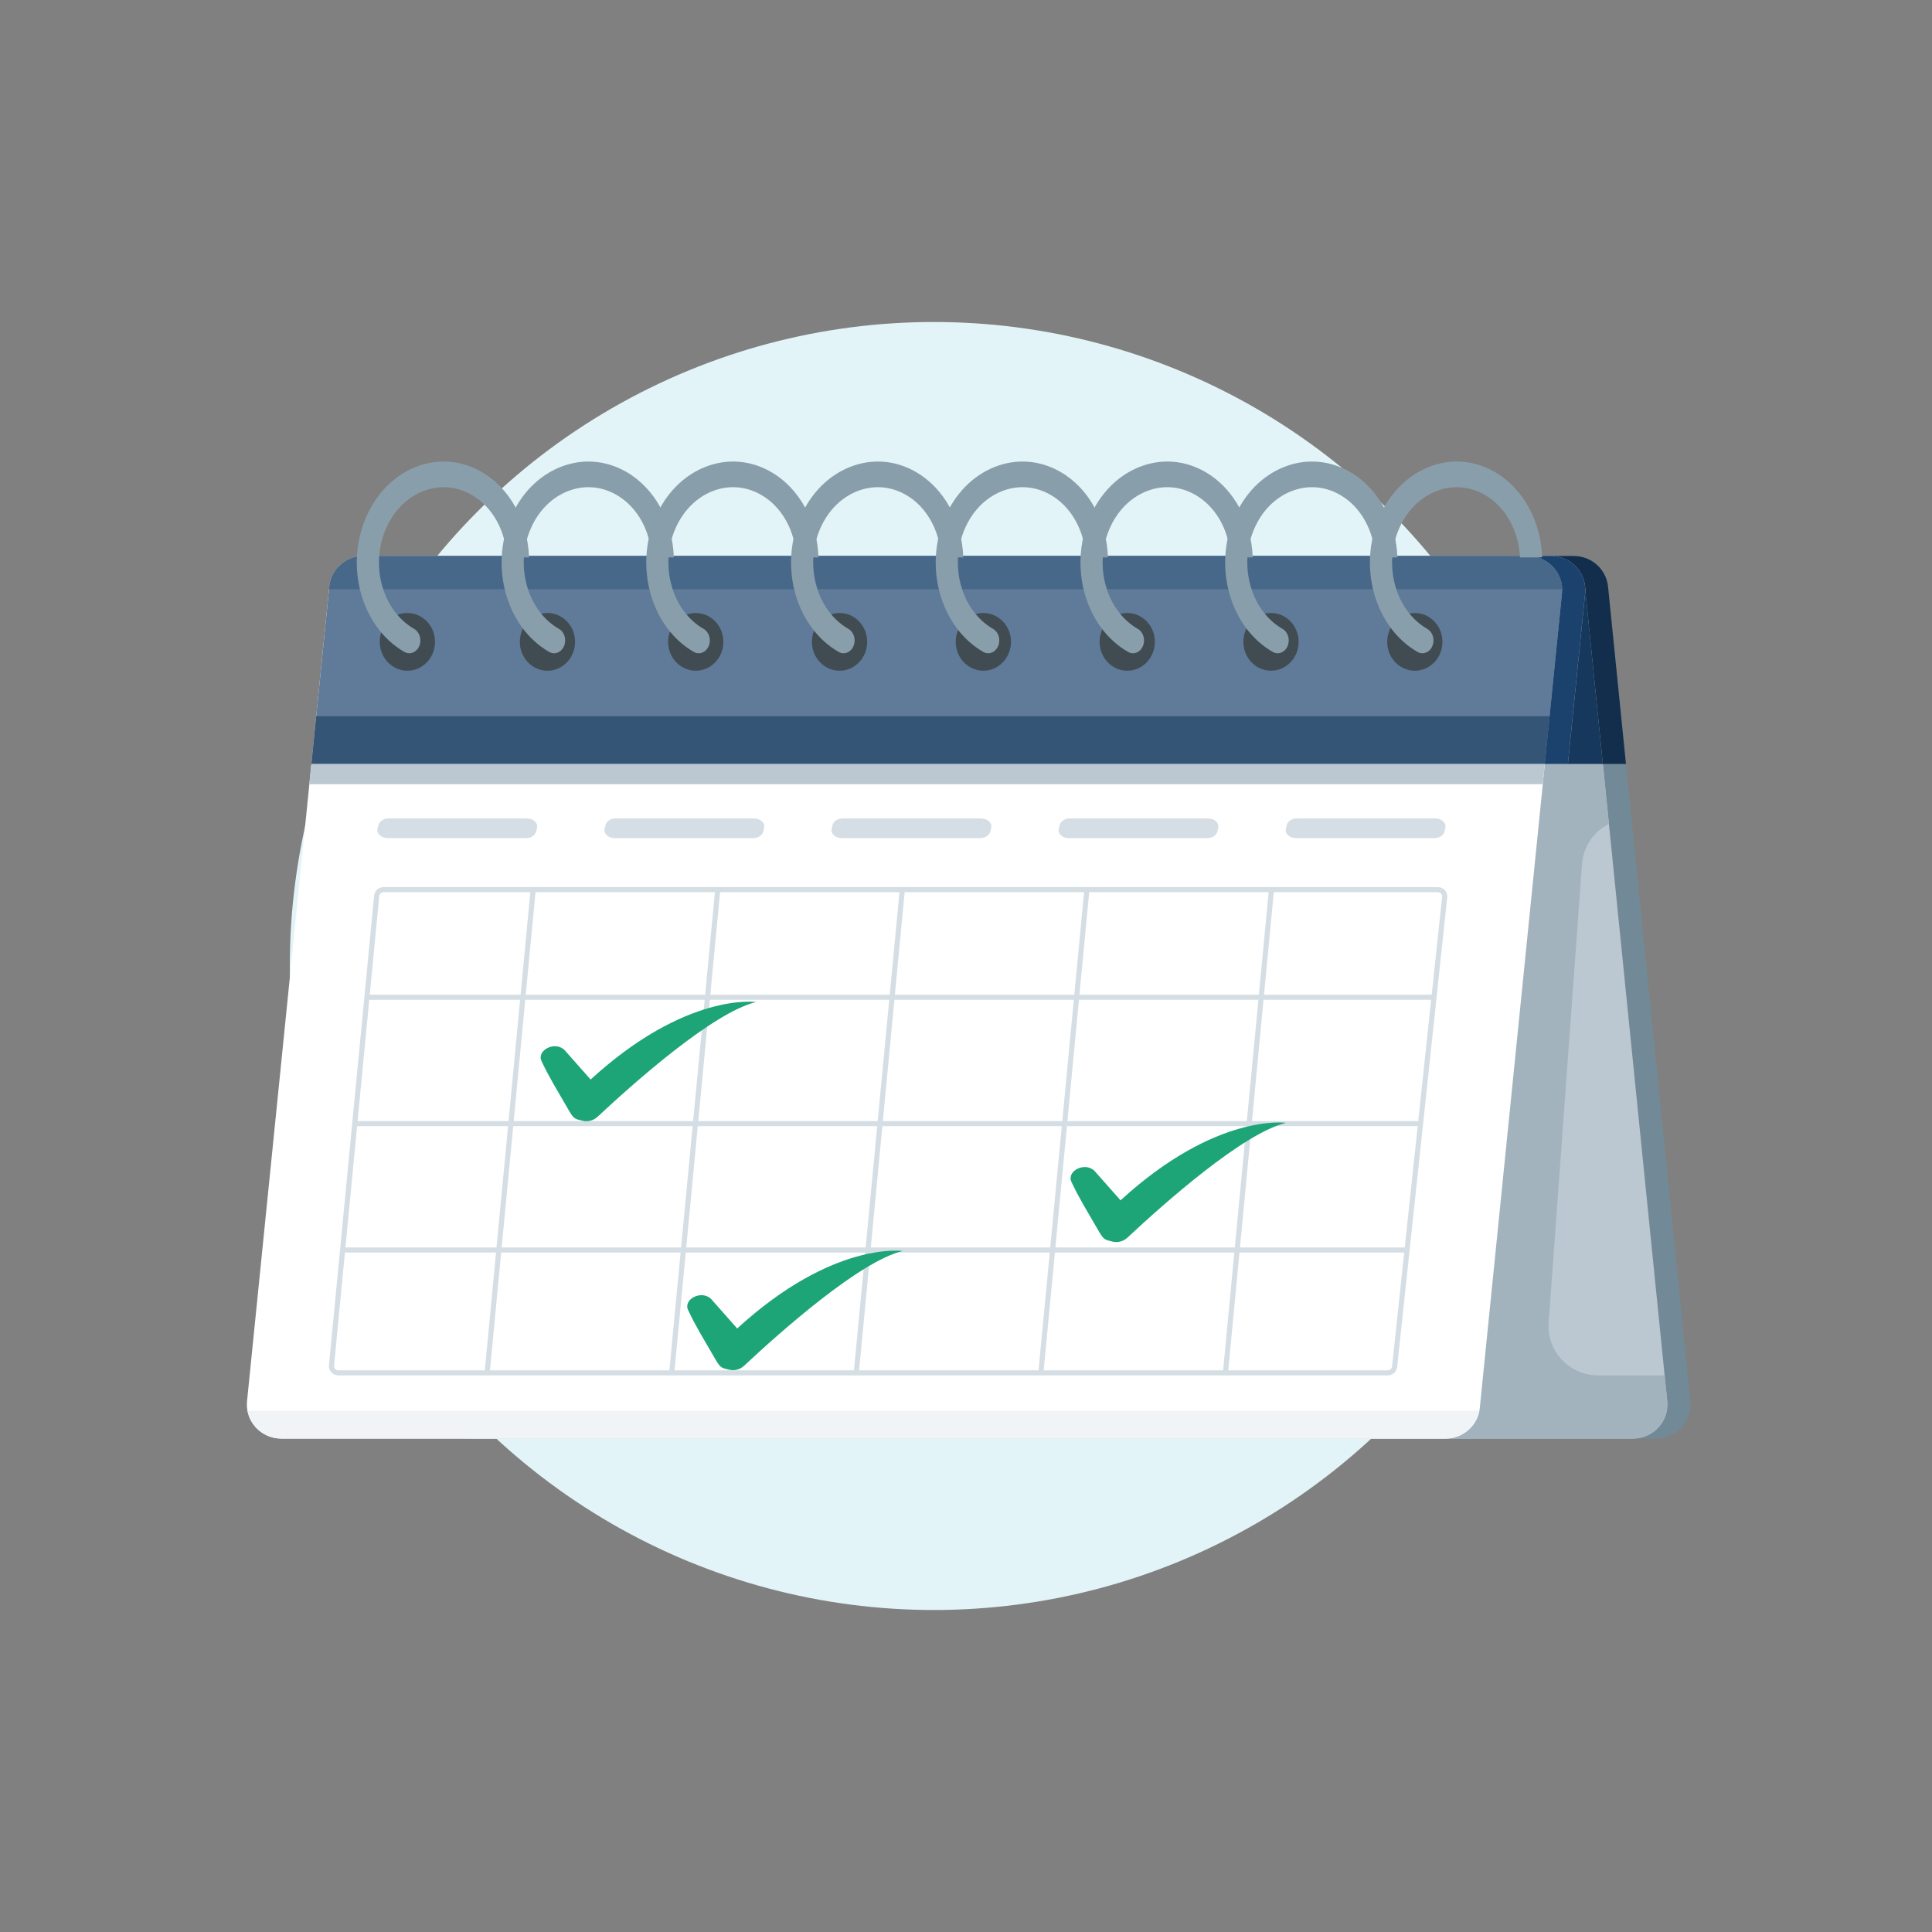 <svg width="180" height="180" viewBox="0 0 180 180" fill="none" xmlns="http://www.w3.org/2000/svg">
<rect x="0" y="0" width="180" height="180" fill="#808080" stroke="none"/>
<ellipse cx="87" cy="90" rx="60" ry="60" fill="#E3F4F8"/>
<path d="M154.29 134.028H152.138C154.037 134.028 155.52 132.408 155.332 130.54L149.335 71.175L147.667 54.657C147.503 53.034 146.122 51.799 144.473 51.799H146.624C148.274 51.799 149.655 53.034 149.819 54.657L151.487 71.175L157.484 130.54C157.672 132.408 156.188 134.028 154.29 134.028Z" fill="#728997"/>
<path d="M152.14 134.028H43.676C42.027 134.028 40.646 132.793 40.482 131.17L32.817 55.287C32.628 53.42 34.112 51.799 36.011 51.799H144.474C146.124 51.799 147.505 53.034 147.669 54.657L149.337 71.175L149.901 76.759L155.091 128.142L155.333 130.54C155.521 132.408 154.039 134.028 152.14 134.028Z" fill="#BBC8D1"/>
<path d="M152.14 134.028H43.676C42.027 134.028 40.646 132.793 40.482 131.17L32.817 55.287C32.628 53.42 34.112 51.799 36.011 51.799H144.474C146.124 51.799 147.505 53.034 147.669 54.657L149.337 71.175L149.901 76.759C148.502 77.468 147.511 78.86 147.392 80.508L144.285 123.232C144.092 125.885 146.218 128.142 148.909 128.142H155.092L155.334 130.54C155.522 132.408 154.039 134.028 152.14 134.028Z" fill="#A2B3BE"/>
<path d="M149.335 71.175H63.536V51.799H144.472C146.121 51.799 147.502 53.034 147.666 54.657L149.334 71.175L149.335 71.175Z" fill="#16385D"/>
<path d="M151.487 71.175H149.335L147.667 54.657C147.503 53.034 146.122 51.799 144.473 51.799H146.624C148.274 51.799 149.655 53.034 149.819 54.657L151.487 71.175Z" fill="#122E4C"/>
<path d="M147.684 55.287L146.079 71.175L140.019 131.17C139.855 132.793 138.474 134.028 136.825 134.028H134.673C136.322 134.028 137.703 132.793 137.867 131.17L143.927 71.175L145.532 55.287C145.721 53.42 144.237 51.799 142.339 51.799H144.49C146.389 51.799 147.872 53.42 147.684 55.287Z" fill="#A2B3BE"/>
<path d="M145.534 55.286L143.929 71.174L143.738 73.064L137.869 131.17C137.859 131.264 137.846 131.358 137.828 131.45C137.543 132.933 136.228 134.028 134.675 134.028H26.209C24.628 134.028 23.335 132.904 23.056 131.45C23 131.157 22.985 130.852 23.016 130.54L28.822 73.065L29.013 71.175L30.681 54.657C30.845 53.034 32.226 51.799 33.875 51.799H142.339C144.238 51.799 145.721 53.42 145.533 55.287L145.534 55.286Z" fill="white"/>
<path d="M145.549 54.898C145.552 55.025 145.547 55.154 145.534 55.285L144.378 66.728L143.929 71.173H29.014L29.462 66.728L30.657 54.898L30.682 54.655C30.846 53.032 32.227 51.797 33.876 51.797H142.34C144.106 51.797 145.513 53.2 145.548 54.898H145.549Z" fill="#5F7B99"/>
<path d="M147.68 55.285L146.075 71.173H143.924L145.528 55.285C145.717 53.418 144.233 51.797 142.335 51.797H144.487C146.385 51.797 147.869 53.418 147.68 55.285Z" fill="#1A426D"/>
<path d="M143.926 71.172L143.734 73.062H28.819L29.01 71.172H143.926Z" fill="#BBC8D1"/>
<path d="M36.194 76.254C35.739 76.254 35.348 76.506 35.262 76.855L35.193 77.137C35.188 77.15 35.185 77.162 35.182 77.174L35.175 77.205C35.062 77.662 35.511 78.086 36.106 78.086H49.013C49.468 78.086 49.859 77.833 49.944 77.484L50.021 77.174C50.024 77.162 50.027 77.15 50.031 77.137C50.145 76.68 49.696 76.255 49.099 76.255H36.193L36.194 76.254Z" fill="#D5DEE4"/>
<path d="M57.352 76.254C56.898 76.254 56.507 76.506 56.42 76.855L56.351 77.137C56.347 77.15 56.343 77.162 56.34 77.174L56.333 77.205C56.22 77.662 56.669 78.086 57.265 78.086H70.171C70.626 78.086 71.017 77.833 71.103 77.484L71.179 77.174C71.182 77.162 71.186 77.15 71.19 77.137C71.303 76.68 70.854 76.255 70.258 76.255H57.352L57.352 76.254Z" fill="#D5DEE4"/>
<path d="M78.506 76.254C78.051 76.254 77.66 76.506 77.574 76.855L77.504 77.137C77.5 77.15 77.497 77.162 77.493 77.174L77.486 77.205C77.374 77.662 77.822 78.086 78.418 78.086H91.324C91.779 78.086 92.171 77.833 92.256 77.484L92.332 77.174C92.336 77.162 92.339 77.15 92.343 77.137C92.456 76.68 92.008 76.255 91.411 76.255H78.505L78.506 76.254Z" fill="#D5DEE4"/>
<path d="M99.664 76.254C99.209 76.254 98.818 76.506 98.732 76.855L98.662 77.137C98.658 77.15 98.655 77.162 98.652 77.174L98.644 77.205C98.532 77.662 98.98 78.086 99.576 78.086H112.482C112.937 78.086 113.329 77.833 113.414 77.484L113.491 77.174C113.494 77.162 113.497 77.15 113.501 77.137C113.614 76.68 113.166 76.255 112.569 76.255H99.663L99.664 76.254Z" fill="#D5DEE4"/>
<path d="M120.821 76.254C120.366 76.254 119.975 76.506 119.889 76.855L119.82 77.137C119.815 77.15 119.812 77.162 119.809 77.174L119.801 77.205C119.689 77.662 120.138 78.086 120.733 78.086H133.64C134.094 78.086 134.486 77.833 134.572 77.484L134.648 77.174C134.651 77.162 134.654 77.15 134.658 77.137C134.772 76.68 134.323 76.255 133.726 76.255H120.82L120.821 76.254Z" fill="#D5DEE4"/>
<path d="M134.837 83.604L133.869 92.676L133.819 93.149L132.614 104.451L132.563 104.924L131.358 116.225L131.308 116.697L130.17 127.369C130.123 127.81 129.75 128.142 129.301 128.142H31.517C31.272 128.142 31.036 128.039 30.871 127.859C30.706 127.68 30.624 127.437 30.647 127.198L31.657 116.697L31.703 116.225L32.791 104.924L32.837 104.451L33.925 93.149L33.97 92.676L34.86 83.432C34.902 82.986 35.275 82.651 35.729 82.651H133.97C134.217 82.651 134.454 82.754 134.619 82.936C134.783 83.117 134.864 83.361 134.837 83.603L134.837 83.604Z" fill="white"/>
<path d="M145.548 54.898H30.657L30.682 54.655C30.846 53.032 32.227 51.797 33.876 51.797H142.34C144.107 51.797 145.513 53.2 145.548 54.898Z" fill="#48688A"/>
<path d="M37.955 62.49C39.376 62.49 40.529 61.285 40.529 59.8C40.529 58.314 39.376 57.11 37.955 57.11C36.533 57.11 35.381 58.314 35.381 59.8C35.381 61.285 36.533 62.49 37.955 62.49Z" fill="#414C52"/>
<path d="M51.005 62.49C52.426 62.49 53.578 61.285 53.578 59.8C53.578 58.314 52.426 57.11 51.005 57.11C49.583 57.11 48.431 58.314 48.431 59.8C48.431 61.285 49.583 62.49 51.005 62.49Z" fill="#414C52"/>
<path d="M64.821 62.49C66.242 62.49 67.395 61.285 67.395 59.8C67.395 58.314 66.242 57.11 64.821 57.11C63.399 57.11 62.247 58.314 62.247 59.8C62.247 61.285 63.399 62.49 64.821 62.49Z" fill="#414C52"/>
<path d="M78.219 62.49C79.641 62.49 80.793 61.285 80.793 59.8C80.793 58.314 79.641 57.11 78.219 57.11C76.798 57.11 75.645 58.314 75.645 59.8C75.645 61.285 76.798 62.49 78.219 62.49Z" fill="#414C52"/>
<path d="M91.618 62.49C93.039 62.49 94.192 61.285 94.192 59.8C94.192 58.314 93.039 57.11 91.618 57.11C90.196 57.11 89.044 58.314 89.044 59.8C89.044 61.285 90.196 62.49 91.618 62.49Z" fill="#414C52"/>
<path d="M105.022 62.49C106.444 62.49 107.596 61.285 107.596 59.8C107.596 58.314 106.444 57.11 105.022 57.11C103.601 57.11 102.448 58.314 102.448 59.8C102.448 61.285 103.601 62.49 105.022 62.49Z" fill="#414C52"/>
<path d="M118.416 62.49C119.837 62.49 120.989 61.285 120.989 59.8C120.989 58.314 119.837 57.11 118.416 57.11C116.994 57.11 115.842 58.314 115.842 59.8C115.842 61.285 116.994 62.49 118.416 62.49Z" fill="#414C52"/>
<path d="M131.815 62.49C133.237 62.49 134.389 61.285 134.389 59.8C134.389 58.314 133.237 57.11 131.815 57.11C130.394 57.11 129.241 58.314 129.241 59.8C129.241 61.285 130.394 62.49 131.815 62.49Z" fill="#414C52"/>
<path d="M49.288 51.932H47.223C47.117 49.498 45.911 47.232 43.941 46.102C42.52 45.287 40.906 45.168 39.396 45.769C37.882 46.371 36.655 47.623 35.939 49.293C34.464 52.738 35.655 56.911 38.592 58.596C39.103 58.89 39.312 59.606 39.059 60.197C38.878 60.618 38.513 60.862 38.133 60.862C37.979 60.862 37.824 60.822 37.676 60.738C33.718 58.468 32.109 52.858 34.09 48.233C35.048 45.994 36.694 44.317 38.725 43.509C40.76 42.699 42.938 42.861 44.857 43.961C47.547 45.504 49.181 48.613 49.288 51.932V51.932Z" fill="#899EAB"/>
<path d="M62.779 51.932H60.713C60.607 49.498 59.402 47.232 57.431 46.102C56.01 45.287 54.396 45.168 52.886 45.769C51.372 46.371 50.145 47.623 49.429 49.293C47.955 52.738 49.145 56.911 52.083 58.596C52.593 58.89 52.802 59.606 52.549 60.197C52.369 60.618 52.003 60.862 51.623 60.862C51.469 60.862 51.314 60.822 51.166 60.738C47.209 58.468 45.6 52.858 47.58 48.233C48.538 45.994 50.184 44.317 52.215 43.509C54.251 42.699 56.429 42.861 58.347 43.961C61.037 45.504 62.671 48.613 62.779 51.932V51.932Z" fill="#899EAB"/>
<path d="M76.257 51.932H74.191C74.085 49.498 72.879 47.232 70.909 46.102C69.487 45.287 67.874 45.168 66.364 45.769C64.85 46.371 63.623 47.623 62.907 49.293C61.432 52.738 62.623 56.911 65.56 58.596C66.071 58.89 66.28 59.606 66.027 60.197C65.847 60.618 65.481 60.862 65.101 60.862C64.947 60.862 64.791 60.822 64.644 60.738C60.687 58.468 59.078 52.858 61.057 48.233C62.015 45.994 63.661 44.317 65.692 43.509C67.728 42.699 69.906 42.861 71.825 43.961C74.514 45.504 76.148 48.613 76.256 51.932L76.257 51.932Z" fill="#899EAB"/>
<path d="M89.746 51.932H87.681C87.575 49.498 86.369 47.232 84.399 46.102C82.978 45.287 81.364 45.168 79.854 45.769C78.34 46.371 77.113 47.623 76.397 49.293C74.922 52.738 76.113 56.911 79.05 58.596C79.561 58.89 79.77 59.606 79.517 60.197C79.336 60.618 78.971 60.862 78.591 60.862C78.437 60.862 78.281 60.822 78.134 60.738C74.177 58.468 72.567 52.858 74.548 48.233C75.506 45.994 77.152 44.317 79.183 43.509C81.218 42.699 83.396 42.861 85.315 43.961C88.005 45.504 89.639 48.613 89.746 51.932V51.932Z" fill="#899EAB"/>
<path d="M103.224 51.932H101.159C101.053 49.498 99.847 47.232 97.877 46.102C96.455 45.287 94.841 45.168 93.332 45.769C91.817 46.371 90.59 47.623 89.875 49.293C88.4 52.738 89.59 56.911 92.528 58.596C93.039 58.89 93.248 59.606 92.995 60.197C92.814 60.618 92.449 60.862 92.069 60.862C91.915 60.862 91.759 60.822 91.612 60.738C87.654 58.468 86.045 52.858 88.025 48.233C88.983 45.994 90.629 44.317 92.66 43.509C94.695 42.699 96.873 42.861 98.792 43.961C101.482 45.504 103.116 48.613 103.223 51.932L103.224 51.932Z" fill="#899EAB"/>
<path d="M116.71 51.932H114.645C114.539 49.498 113.333 47.232 111.363 46.102C109.941 45.287 108.327 45.168 106.817 45.769C105.304 46.371 104.076 47.623 103.361 49.293C101.886 52.738 103.076 56.911 106.014 58.596C106.525 58.89 106.734 59.606 106.481 60.197C106.3 60.618 105.935 60.862 105.555 60.862C105.401 60.862 105.245 60.822 105.098 60.738C101.14 58.468 99.531 52.858 101.512 48.233C102.47 45.994 104.116 44.317 106.147 43.509C108.182 42.699 110.36 42.861 112.279 43.961C114.969 45.504 116.603 48.613 116.71 51.932V51.932Z" fill="#899EAB"/>
<path d="M130.192 51.932H128.126C128.021 49.498 126.815 47.232 124.844 46.102C123.423 45.287 121.809 45.168 120.299 45.769C118.785 46.371 117.558 47.623 116.843 49.293C115.368 52.738 116.558 56.911 119.496 58.596C120.007 58.89 120.216 59.606 119.962 60.197C119.782 60.618 119.416 60.862 119.037 60.862C118.883 60.862 118.727 60.822 118.58 60.738C114.622 58.468 113.013 52.858 114.993 48.233C115.951 45.994 117.597 44.317 119.628 43.509C121.663 42.699 123.841 42.861 125.76 43.961C128.45 45.504 130.084 48.613 130.191 51.932L130.192 51.932Z" fill="#899EAB"/>
<path d="M143.678 51.932H141.613C141.507 49.498 140.301 47.232 138.33 46.102C136.909 45.287 135.295 45.168 133.785 45.769C132.271 46.371 131.044 47.623 130.329 49.293C128.854 52.738 130.044 56.911 132.982 58.596C133.493 58.89 133.702 59.606 133.448 60.197C133.268 60.618 132.902 60.862 132.523 60.862C132.369 60.862 132.213 60.822 132.066 60.738C128.108 58.468 126.499 52.858 128.479 48.233C129.438 45.994 131.084 44.317 133.115 43.509C135.15 42.699 137.328 42.861 139.247 43.961C141.936 45.504 143.571 48.613 143.678 51.932V51.932Z" fill="#899EAB"/>
<path d="M137.828 131.449C137.544 132.932 136.228 134.028 134.676 134.028H26.211C24.63 134.028 23.336 132.904 23.058 131.449H137.828Z" fill="#F1F4F6"/>
<g opacity="0.58">
<path d="M144.378 66.727L143.929 71.172H29.014L29.463 66.727H144.378Z" fill="#16385D"/>
</g>
<path d="M134.617 82.936C134.452 82.754 134.215 82.651 133.969 82.651H35.726C35.274 82.651 34.9 82.986 34.857 83.432L33.968 92.676L33.923 93.149L32.835 104.451L32.79 104.923L31.702 116.224L31.657 116.696L30.647 127.196C30.624 127.437 30.706 127.679 30.871 127.858C31.036 128.037 31.271 128.14 31.516 128.14H129.301C129.75 128.14 130.123 127.808 130.169 127.367L131.307 116.696L131.358 116.223L132.563 104.922L132.614 104.45L133.819 93.148L133.869 92.675L134.836 83.603C134.862 83.36 134.782 83.117 134.616 82.934L134.617 82.936ZM81.727 104.923L80.651 116.224H63.935L65.011 104.923H81.727ZM65.056 104.451L66.133 93.149H82.849L81.772 104.451H65.056ZM82.208 104.923H98.924L97.847 116.224H81.131L82.208 104.923ZM82.253 104.451L83.329 93.149H100.045L98.969 104.451H82.253ZM83.374 92.676L84.284 83.123H101L100.09 92.676H83.374ZM82.894 92.676H66.178L67.088 83.123H83.803L82.894 92.676ZM65.697 92.676H48.981L49.891 83.123H66.607L65.697 92.676ZM65.652 93.149L64.576 104.451H47.86L48.936 93.149H65.652ZM64.531 104.923L63.455 116.224H46.739L47.815 104.923H64.531ZM63.41 116.697L62.364 127.668H45.648L46.694 116.697H63.41ZM63.89 116.697H80.606L79.561 127.668H62.845L63.89 116.697ZM81.086 116.697H97.802L96.757 127.668H80.041L81.086 116.697ZM98.283 116.697H114.999L113.954 127.668H97.238L98.283 116.697ZM98.328 116.224L99.405 104.923H116.121L115.044 116.224H98.328ZM99.449 104.451L100.525 93.149H117.241L116.165 104.451H99.449ZM100.57 92.676L101.48 83.123H118.196L117.286 92.676H100.57ZM35.334 83.476C35.352 83.275 35.522 83.123 35.726 83.123H49.41L48.5 92.676H34.448L35.334 83.476ZM34.403 93.149H48.456L47.38 104.451H33.316L34.404 93.149H34.403ZM33.27 104.923H47.335L46.258 116.224H32.184L33.27 104.923ZM31.224 127.54C31.148 127.459 31.113 127.352 31.124 127.241L32.138 116.696H46.214L45.169 127.668H31.516C31.404 127.668 31.3 127.622 31.224 127.54V127.54ZM129.693 127.318C129.673 127.518 129.503 127.668 129.3 127.668H114.435L115.48 116.697H130.827L129.694 127.319L129.693 127.318ZM130.877 116.224H115.525L116.601 104.923H132.082L130.877 116.224ZM132.132 104.451H116.645L117.721 93.149H133.337L132.132 104.451ZM134.361 83.554L133.388 92.676H117.767L118.677 83.123H133.969C134.082 83.123 134.186 83.169 134.262 83.253C134.338 83.336 134.374 83.443 134.361 83.555V83.554Z" fill="#D5DEE4"/>
<path d="M50.459 98.874C51.166 100.383 51.779 101.344 53.028 103.504C53.468 104.265 53.598 104.252 54.245 104.414C54.769 104.544 55.283 104.411 55.677 104.044C59.097 100.846 66.445 94.322 70.443 93.357C70.443 93.357 63.942 92.404 55.027 100.577L52.613 97.848C51.724 96.939 49.96 97.848 50.459 98.874L50.459 98.874Z" fill="#1DA578"/>
<path d="M64.116 122.067C64.823 123.576 65.435 124.537 66.684 126.697C67.124 127.458 67.254 127.446 67.901 127.607C68.426 127.737 68.939 127.605 69.333 127.237C72.753 124.04 80.102 117.516 84.099 116.551C84.099 116.551 77.598 115.598 68.683 123.771L66.27 121.042C65.38 120.132 63.616 121.042 64.115 122.067L64.116 122.067Z" fill="#1DA578"/>
<path d="M99.831 110.129C100.539 111.638 101.151 112.6 102.4 114.76C102.84 115.52 102.97 115.508 103.617 115.669C104.141 115.8 104.655 115.667 105.049 115.3C108.469 112.102 115.818 105.578 119.815 104.613C119.815 104.613 113.314 103.66 104.399 111.833L101.985 109.104C101.096 108.195 99.332 109.104 99.831 110.13L99.831 110.129Z" fill="#1DA578"/>
</svg>

